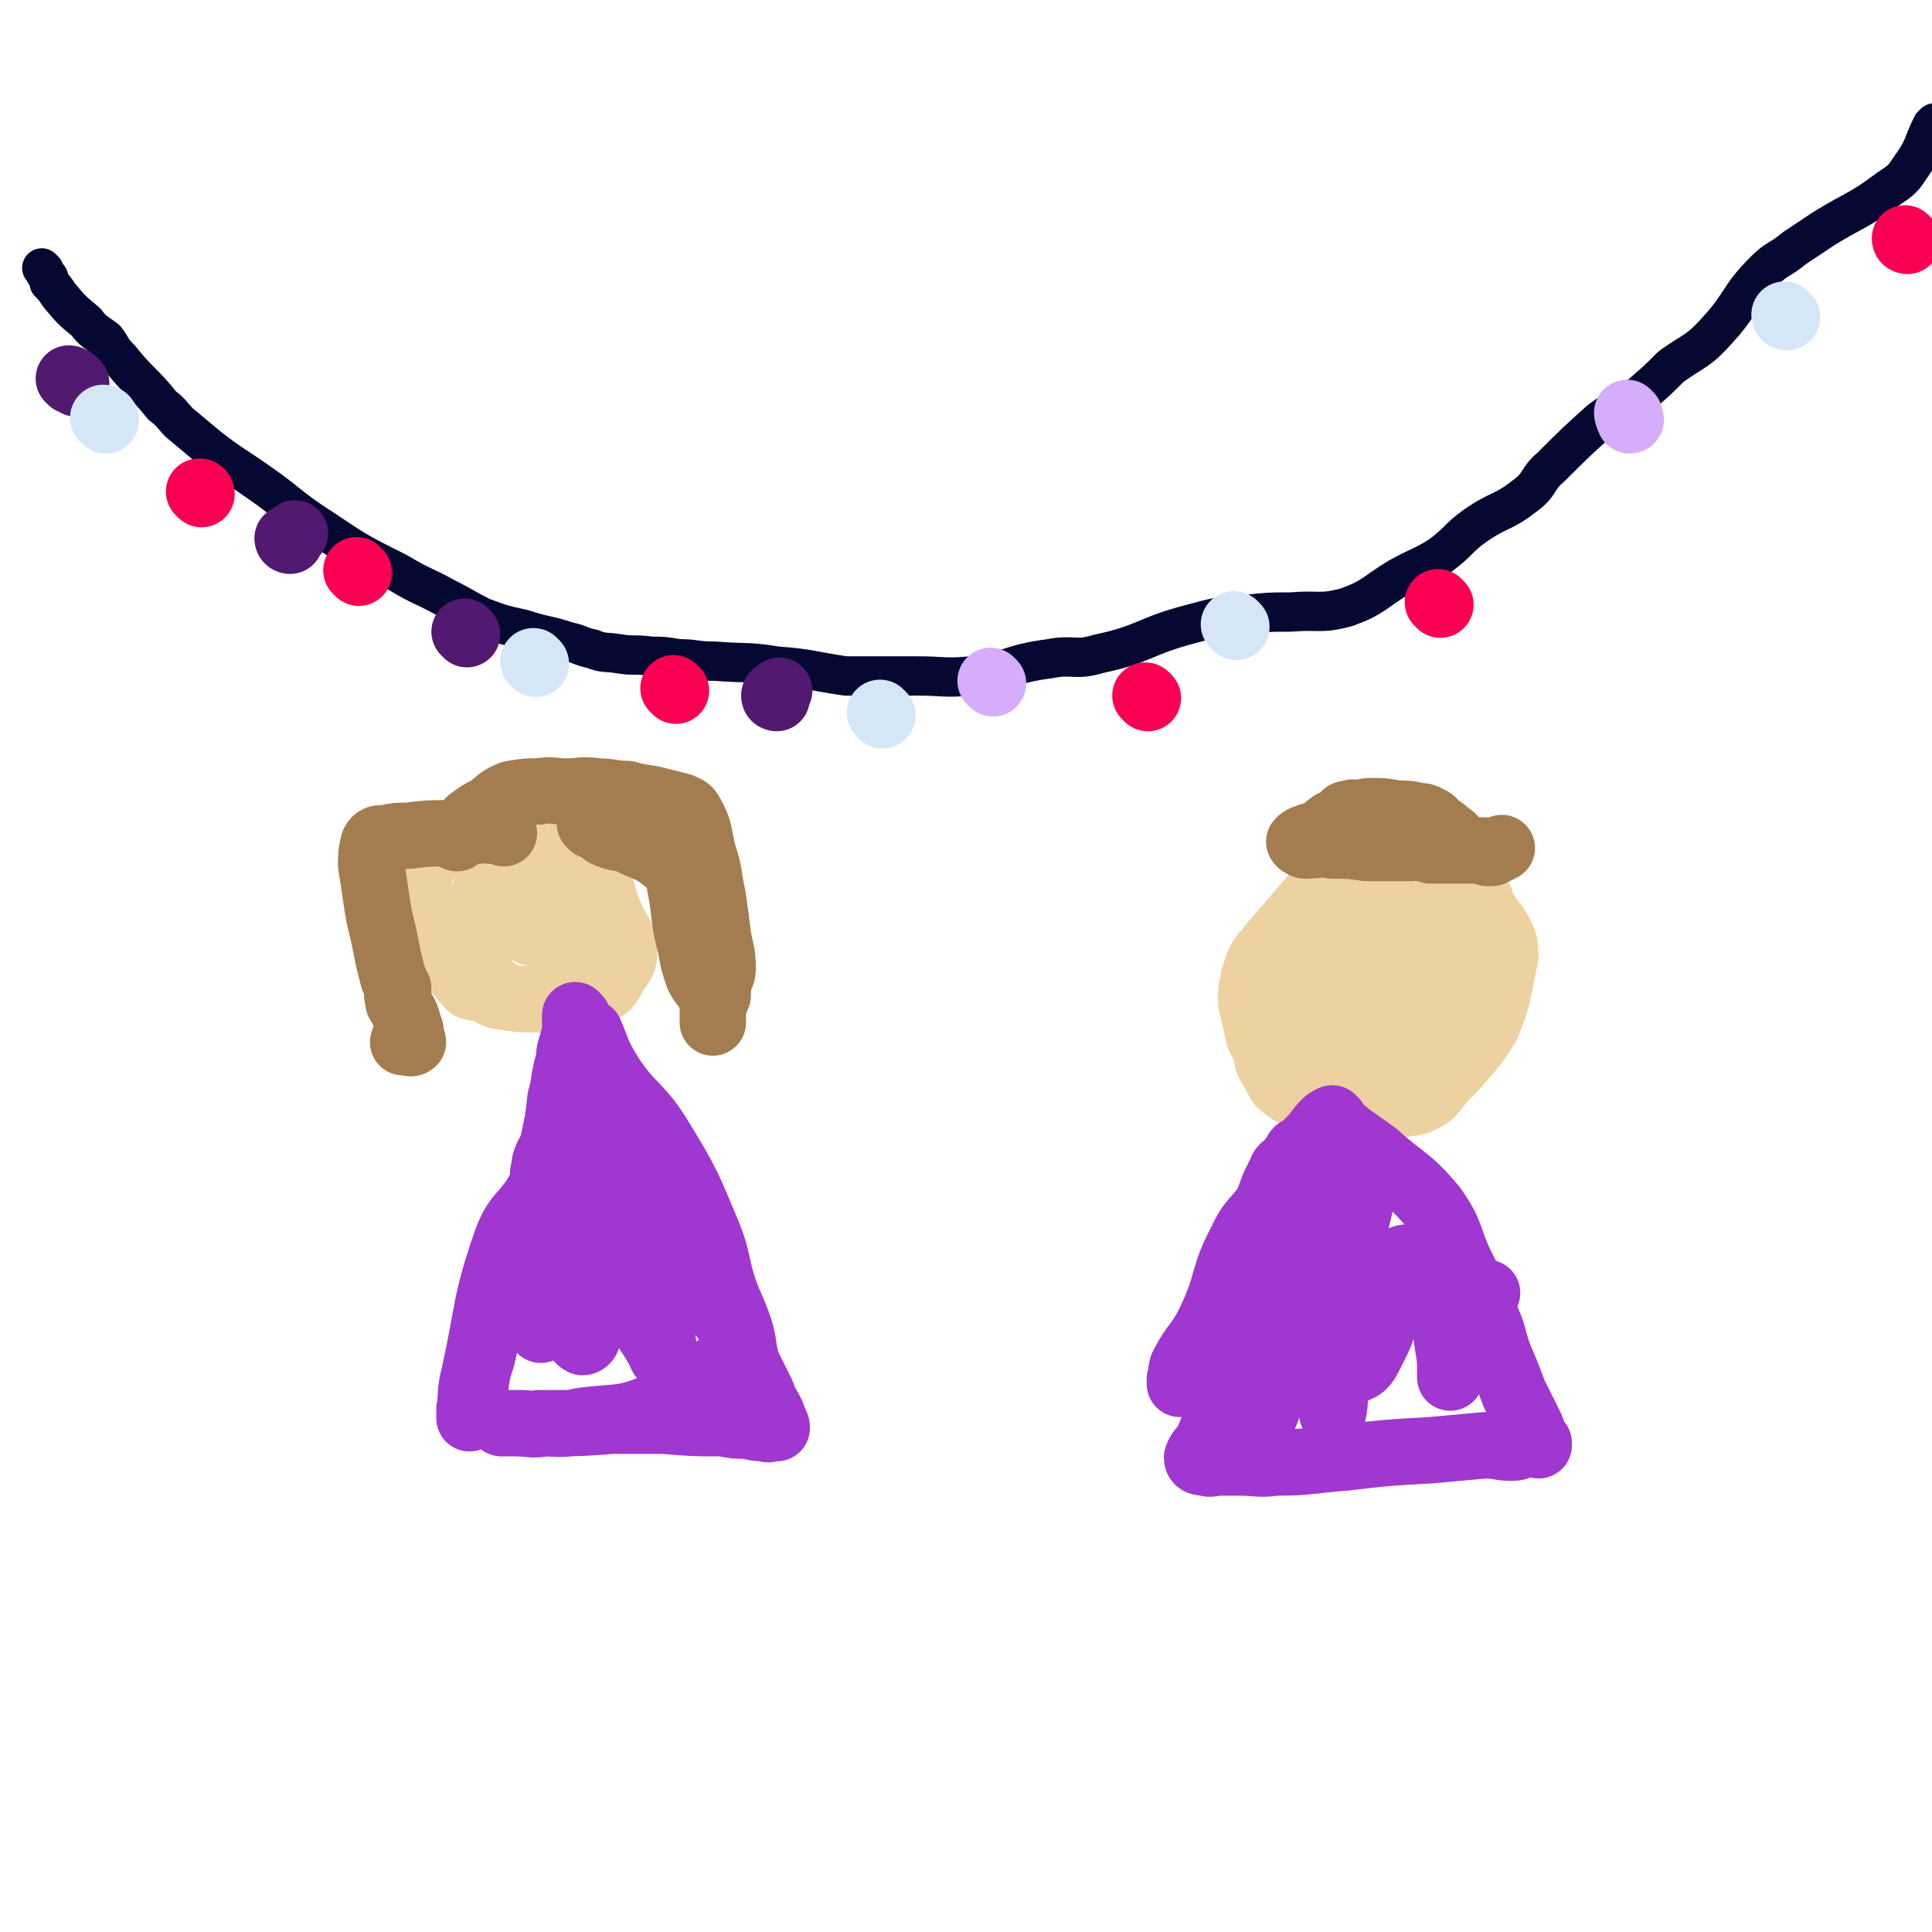 <svg viewBox='0 0 786 786' version='1.1' xmlns='http://www.w3.org/2000/svg' xmlns:xlink='http://www.w3.org/1999/xlink'><g fill='none' stroke='#050831' stroke-width='16' stroke-linecap='round' stroke-linejoin='round'><path d='M18,110c0,0 -1,-1 -1,-1 1,1 1,2 2,3 1,1 1,1 1,3 2,2 2,2 4,5 5,6 5,6 11,11 3,4 4,4 8,7 3,4 2,4 6,8 8,10 9,9 17,19 4,3 4,4 7,7 6,5 6,5 12,10 9,7 10,7 20,14 13,9 12,10 26,19 15,10 15,10 31,18 10,6 10,5 19,10 8,4 7,4 15,8 8,3 8,3 17,5 9,3 9,2 18,5 5,1 5,2 10,3 5,2 5,1 11,2 6,1 6,0 13,1 5,0 5,0 11,1 7,0 7,1 15,1 13,1 13,0 25,2 14,1 14,2 28,4 7,0 7,0 14,0 8,0 8,0 15,0 11,0 11,1 22,0 16,-2 16,-5 32,-7 10,-2 10,1 20,-2 19,-4 18,-7 37,-12 11,-3 11,-3 23,-4 9,-1 9,-1 18,-1 12,-1 12,1 23,-2 11,-4 11,-6 21,-12 9,-5 9,-4 17,-9 8,-6 7,-7 14,-12 10,-7 11,-5 20,-12 7,-5 5,-7 11,-12 10,-10 10,-10 20,-19 8,-6 9,-5 16,-10 7,-6 7,-6 13,-12 10,-7 11,-6 19,-15 10,-11 8,-13 19,-24 5,-5 6,-4 12,-9 6,-4 6,-4 12,-8 13,-8 14,-7 26,-16 6,-4 6,-4 10,-10 5,-7 4,-8 8,-16 1,-1 1,-1 1,-1 '/></g>
<g fill='none' stroke='#D5ADFB' stroke-width='27' stroke-linecap='round' stroke-linejoin='round'><path d='M404,278c0,0 -1,-1 -1,-1 '/><path d='M663,169c-1,0 -1,-1 -1,-1 0,1 1,3 1,3 1,0 0,-1 0,-1 '/></g>
<g fill='none' stroke='#D5E6F7' stroke-width='27' stroke-linecap='round' stroke-linejoin='round'><path d='M503,255c0,0 -1,-1 -1,-1 '/><path d='M727,129c-1,0 -1,-1 -1,-1 '/></g>
<g fill='none' stroke='#F90052' stroke-width='27' stroke-linecap='round' stroke-linejoin='round'><path d='M586,246c0,0 -1,-1 -1,-1 '/><path d='M467,284c0,0 -1,-1 -1,-1 '/><path d='M776,98c-1,0 -1,-1 -1,-1 '/></g>
<g fill='none' stroke='#511970' stroke-width='27' stroke-linecap='round' stroke-linejoin='round'><path d='M316,284c0,0 -1,0 -1,-1 0,-1 1,-1 2,-2 '/><path d='M118,220c0,0 -1,0 -1,-1 1,-1 2,-1 3,-2 '/><path d='M190,258c0,0 -1,-1 -1,-1 '/><path d='M29,155c0,0 -1,-1 -1,-1 1,0 2,1 3,2 '/></g>
<g fill='none' stroke='#F90052' stroke-width='27' stroke-linecap='round' stroke-linejoin='round'><path d='M275,281c0,0 -1,-1 -1,-1 '/><path d='M146,233c0,0 -1,-1 -1,-1 '/><path d='M82,201c0,0 0,-1 -1,-1 '/></g>
<g fill='none' stroke='#D5E6F7' stroke-width='27' stroke-linecap='round' stroke-linejoin='round'><path d='M218,270c0,0 -1,-1 -1,-1 '/><path d='M43,171c0,0 0,-1 -1,-1 '/><path d='M359,291c0,0 -1,-1 -1,-1 '/></g>
<g fill='none' stroke='#EED1A0' stroke-width='27' stroke-linecap='round' stroke-linejoin='round'><path d='M201,403c0,0 0,-1 -1,-1 -1,0 -1,0 -3,0 -2,0 -2,0 -3,0 -2,-1 -2,0 -3,-1 -7,-8 -7,-8 -12,-16 -5,-7 -6,-7 -9,-14 -1,-3 -1,-3 0,-7 1,-7 0,-8 3,-13 3,-5 4,-5 9,-8 7,-3 7,-3 15,-4 7,-1 7,-1 14,0 8,0 8,0 15,2 6,1 7,1 11,5 8,11 6,13 11,26 3,7 5,7 6,15 0,4 -1,5 -4,9 -2,4 -2,5 -6,7 -5,3 -5,3 -11,4 -5,1 -5,0 -10,0 -8,-1 -8,0 -15,-1 -4,-1 -6,0 -9,-3 -3,-4 -3,-5 -4,-11 -1,-10 -1,-10 0,-20 2,-9 2,-9 7,-18 1,-4 2,-5 5,-7 3,-1 3,0 7,0 4,0 4,0 9,1 4,0 4,0 8,2 3,1 4,0 6,3 2,5 1,6 2,12 0,5 0,5 -1,10 -1,2 0,3 -2,4 -3,2 -4,2 -8,2 -5,0 -5,0 -10,-1 -3,-1 -3,-1 -5,-3 -2,-2 -2,-2 -2,-5 -1,-2 -1,-2 0,-4 0,-1 0,0 1,0 0,0 1,-1 1,0 0,0 -1,1 0,1 0,0 1,-1 2,0 0,0 0,0 0,1 '/></g>
<g fill='none' stroke='#A37D4F' stroke-width='27' stroke-linecap='round' stroke-linejoin='round'><path d='M205,339c0,0 0,-1 -1,-1 -1,0 -1,0 -2,0 -1,0 -1,0 -1,0 -4,0 -4,-1 -7,0 -6,0 -6,0 -11,1 -9,0 -9,0 -17,1 -4,0 -5,0 -9,1 -3,0 -4,0 -5,2 -1,4 -1,5 -1,9 1,6 1,6 2,13 1,7 1,7 3,15 1,5 1,5 2,10 1,4 1,4 2,8 1,2 1,2 2,4 0,2 -1,2 0,4 0,2 0,2 1,3 1,3 2,3 3,7 0,1 0,1 1,3 0,3 1,4 1,5 -1,1 -2,0 -3,-1 -1,0 -1,1 -1,1 '/><path d='M186,341c0,0 -1,0 -1,-1 1,-2 2,-2 4,-3 1,-1 1,-2 2,-3 4,-3 4,-3 8,-5 4,-3 4,-4 9,-6 6,-1 6,-1 11,-1 6,-1 6,0 11,0 7,0 7,-1 13,0 6,0 6,1 12,1 7,2 7,1 14,3 4,1 4,1 8,2 2,1 3,1 4,3 4,7 3,8 5,16 3,9 2,9 4,18 1,7 1,7 2,15 1,7 2,7 2,14 0,3 -1,3 -2,6 -1,3 -1,3 -2,5 0,3 0,3 0,6 0,2 0,2 0,4 0,1 0,1 0,1 '/><path d='M241,336c0,0 -1,-1 -1,-1 1,0 2,1 4,2 1,1 1,1 2,2 6,3 7,1 12,4 7,3 8,3 14,8 6,6 6,7 11,14 4,5 4,5 7,11 1,3 1,3 2,6 0,4 0,4 0,9 0,3 0,3 0,7 0,2 0,2 0,4 0,2 0,2 0,3 '/><path d='M274,348c0,0 -1,-1 -1,-1 1,3 2,4 3,8 1,3 0,3 1,7 2,11 1,12 4,23 1,6 1,6 3,12 2,4 3,4 5,7 1,2 1,2 2,3 '/><path d='M574,350c0,0 -1,-1 -1,-1 -1,0 -1,0 -2,0 -1,-1 -1,0 -2,0 -4,-1 -4,-1 -7,-1 -4,-1 -4,-1 -8,-2 -3,-1 -3,-1 -5,-3 -1,-2 0,-3 -1,-7 0,-2 -1,-2 -1,-4 0,-1 1,-1 2,-1 2,-1 2,0 4,0 3,-1 3,-1 5,-1 5,0 5,0 10,1 5,0 5,0 9,1 2,0 2,0 4,1 2,1 2,1 3,3 2,2 2,2 3,4 0,0 0,1 -1,1 -5,0 -5,-1 -11,-1 -2,-1 -2,0 -5,0 -1,0 -1,0 -2,0 -2,0 -2,-1 -3,0 -2,0 -2,1 -3,2 0,0 0,1 0,1 1,1 1,0 1,1 2,1 2,2 4,3 3,0 3,-1 7,0 5,0 5,0 10,1 3,0 3,0 5,0 3,0 4,0 5,0 1,0 0,-1 -1,-1 -2,-4 0,-5 -3,-7 -5,-4 -6,-5 -12,-6 -7,-1 -7,0 -15,1 -7,0 -7,0 -13,0 -4,1 -4,0 -8,1 -1,0 -2,1 -2,2 0,2 1,2 2,4 5,4 5,5 11,8 5,2 5,1 10,2 2,0 2,0 4,0 4,0 4,0 8,0 4,0 4,0 7,0 3,-1 3,-1 7,-1 '/></g>
<g fill='none' stroke='#EED1A0' stroke-width='27' stroke-linecap='round' stroke-linejoin='round'><path d='M547,354c0,0 -1,-1 -1,-1 -2,1 -2,2 -4,4 -6,6 -6,6 -12,13 -6,7 -6,7 -13,15 -2,3 -3,3 -5,7 -1,3 -1,3 -2,6 0,3 -1,3 -1,7 0,3 0,3 1,7 1,4 1,4 2,9 1,3 2,3 3,7 1,3 0,3 2,6 2,3 2,4 4,7 3,2 3,3 6,4 3,2 3,1 6,2 3,1 3,1 6,2 6,0 6,0 12,0 5,0 5,0 11,0 8,-1 8,1 15,-1 7,-3 6,-5 11,-10 5,-5 5,-5 10,-11 4,-5 4,-5 7,-10 4,-10 4,-11 6,-21 1,-6 2,-6 1,-12 -2,-6 -3,-6 -7,-12 -4,-6 -4,-6 -9,-11 -3,-2 -4,-2 -8,-3 -3,-1 -3,-1 -7,-1 -4,-1 -4,-1 -9,-1 -4,-1 -4,-1 -9,-1 -2,-1 -2,-1 -4,0 -4,0 -4,-1 -7,1 -2,1 -3,1 -4,3 -3,11 -2,11 -3,22 0,7 0,7 0,14 1,4 1,4 3,7 1,4 1,5 4,8 4,4 4,5 9,7 7,3 8,1 16,2 5,0 5,0 10,0 4,-1 6,0 8,-1 2,-1 1,-3 -1,-5 -5,-8 -4,-10 -11,-15 -8,-6 -10,-6 -20,-8 -8,-2 -9,0 -18,1 -6,0 -7,0 -12,3 -3,1 -4,2 -4,4 2,6 4,7 8,12 8,9 7,12 17,16 8,3 10,0 19,0 10,-1 11,0 19,-3 4,-2 6,-3 5,-7 -1,-12 -1,-16 -9,-24 -6,-8 -10,-9 -20,-8 -10,0 -10,4 -19,10 -9,5 -10,5 -18,12 -3,3 -5,3 -5,7 0,6 1,7 4,12 5,6 5,7 12,9 11,2 14,3 24,-2 14,-9 15,-12 24,-27 9,-15 8,-16 12,-33 1,-4 1,-7 -2,-8 -4,-3 -7,-3 -13,-1 -12,3 -14,3 -24,11 -7,6 -6,8 -10,16 -2,5 -2,5 -3,10 0,2 1,2 1,4 1,1 0,2 1,3 2,3 3,3 5,4 1,0 1,0 1,0 '/></g>
<g fill='none' stroke='#A37D4F' stroke-width='27' stroke-linecap='round' stroke-linejoin='round'><path d='M549,333c0,0 -1,-1 -1,-1 -1,0 -1,1 -3,2 -1,1 -1,0 -3,1 -3,2 -3,3 -7,5 -2,0 -2,0 -4,1 -1,0 -2,1 -2,1 -1,1 0,0 0,1 1,0 1,1 2,1 5,0 6,-1 11,0 7,0 7,0 14,1 5,0 5,0 9,0 4,0 4,0 9,0 2,0 2,-1 4,0 2,0 2,0 4,1 1,0 1,0 2,0 1,0 1,0 1,0 3,0 3,0 5,0 3,0 3,0 6,0 2,0 2,0 4,0 1,0 1,0 3,0 0,0 0,0 0,0 1,0 1,0 1,0 1,0 1,0 1,1 1,0 1,0 2,0 2,-1 2,-1 4,-2 0,0 0,0 0,0 '/></g>
<g fill='none' stroke='#9F37D0' stroke-width='27' stroke-linecap='round' stroke-linejoin='round'><path d='M235,414c0,0 -1,-1 -1,-1 0,3 0,4 0,7 0,2 -1,2 -1,4 -2,5 -1,5 -2,9 -2,7 -1,7 -3,14 -1,9 -1,9 -3,18 -1,4 -2,4 -3,7 -1,3 0,3 -1,5 0,3 0,3 0,6 -1,3 -1,3 -1,5 -1,4 0,5 -1,8 -1,7 -2,7 -4,13 -3,6 -4,6 -7,12 -3,5 -3,5 -6,11 -2,3 -3,3 -4,7 -2,4 -1,4 -1,9 -1,6 -2,6 -3,12 -1,3 0,3 -1,6 -1,4 -1,4 -2,7 0,2 0,3 0,4 0,0 0,-1 0,-2 0,0 0,0 0,-1 1,-7 0,-7 2,-15 6,-27 4,-28 13,-54 4,-11 7,-10 13,-20 3,-7 4,-7 7,-14 3,-6 2,-7 3,-14 2,-5 2,-5 3,-10 1,-6 0,-6 2,-13 1,-4 1,-4 3,-7 1,-3 0,-3 2,-5 0,-1 1,0 1,0 0,-1 -1,-2 0,-2 3,7 3,9 8,17 9,14 12,12 21,27 11,18 11,19 19,38 4,10 3,11 6,21 3,9 4,9 7,18 2,7 1,7 3,14 3,6 3,6 6,12 2,6 3,5 5,11 1,2 1,2 1,3 0,0 -1,0 -1,0 -2,0 -2,1 -4,0 -3,0 -3,0 -7,-1 -5,0 -5,0 -10,-1 -12,0 -12,0 -24,-1 -10,0 -10,0 -21,0 -13,1 -13,1 -27,1 -6,1 -6,0 -13,0 -2,0 -5,0 -5,0 1,0 4,0 8,0 4,0 4,1 7,0 9,0 9,1 18,-1 16,-2 17,0 32,-7 15,-6 14,-8 27,-18 2,-2 2,-2 4,-5 0,-2 0,-3 -1,-4 -3,-7 -4,-7 -8,-13 -5,-11 -4,-12 -10,-23 -5,-8 -6,-7 -12,-15 -4,-6 -4,-7 -8,-12 -3,-4 -4,-4 -7,-8 -1,0 -1,-1 0,-1 0,1 0,1 1,3 6,17 7,17 11,35 3,12 2,12 3,24 0,7 0,7 1,14 0,2 0,3 0,4 -1,0 -1,-1 -2,-3 -5,-9 -6,-8 -10,-18 -8,-19 -8,-19 -13,-39 -4,-17 -3,-18 -5,-35 -2,-12 -2,-13 -3,-25 -1,-1 -1,-4 -1,-3 0,4 1,6 2,12 2,21 4,21 5,41 1,16 0,16 -1,31 -1,6 -2,6 -2,12 -1,10 0,10 -1,19 0,1 -1,2 -2,2 -2,-1 -2,-2 -4,-5 -5,-13 -5,-14 -8,-28 -2,-9 -1,-9 -2,-18 -1,-2 -1,-4 -1,-4 0,0 1,2 1,4 0,8 -1,8 -2,17 -1,9 -1,9 -1,18 0,4 0,4 0,8 0,1 0,1 0,2 0,1 0,1 0,1 1,-1 0,-1 1,-2 2,-1 2,-1 3,-1 4,-1 4,-1 9,-2 '/><path d='M529,469c0,0 -1,-1 -1,-1 -2,2 -1,3 -3,5 -2,2 -3,1 -4,4 -5,10 -4,10 -8,20 -7,17 -6,17 -14,33 -3,7 -4,6 -8,12 -2,4 -1,5 -4,9 0,1 -1,0 -2,1 0,0 0,0 0,1 1,0 0,0 0,1 0,0 1,0 0,1 0,1 0,0 -1,1 -1,1 -1,1 -2,3 0,2 0,2 -1,3 0,0 0,-1 -1,-1 0,1 0,2 0,2 1,-2 0,-4 1,-7 5,-10 7,-9 12,-20 7,-15 4,-16 12,-31 4,-9 6,-8 11,-16 2,-4 1,-4 3,-8 2,-3 2,-3 5,-6 1,-3 1,-3 3,-5 3,-3 3,-3 6,-6 3,-3 3,-4 6,-7 1,-1 1,-1 3,-2 0,0 0,0 1,1 0,1 0,1 1,2 7,6 8,6 16,12 11,10 13,9 23,21 8,11 6,13 12,25 5,10 5,9 9,19 4,8 3,9 6,17 3,7 3,7 6,15 3,6 3,6 6,12 1,2 1,2 2,5 1,2 1,2 2,3 0,1 0,1 0,1 -1,0 -1,-1 -2,-2 -2,0 -2,1 -4,1 -2,1 -2,2 -5,2 -5,0 -5,-1 -11,-1 -11,1 -11,1 -22,2 -18,1 -18,1 -35,3 -14,1 -14,2 -28,2 -7,1 -7,0 -15,0 -4,0 -4,0 -8,0 -3,0 -3,1 -6,0 -1,0 -3,0 -3,-2 1,-3 2,-3 4,-6 4,-9 3,-10 9,-18 6,-8 8,-7 15,-15 6,-8 6,-8 10,-17 4,-11 3,-12 6,-23 2,-10 3,-10 5,-20 1,-3 3,-4 2,-6 0,-1 -2,-1 -2,1 -6,13 -5,14 -10,28 -9,21 -9,21 -17,43 -3,8 -2,8 -6,16 0,2 -3,5 -3,3 1,-7 3,-10 5,-20 8,-28 8,-28 16,-57 3,-7 2,-8 6,-14 2,-3 6,-8 7,-5 1,8 0,14 -3,28 -6,25 -8,24 -15,48 -2,8 -2,8 -3,16 0,1 1,3 1,2 3,-7 3,-9 6,-18 2,-9 2,-9 6,-17 2,-4 3,-3 6,-6 4,-2 6,-6 8,-4 4,7 3,11 3,22 1,11 -1,15 -1,21 0,2 1,-3 1,-5 2,-33 0,-33 4,-65 1,-11 3,-11 7,-22 2,-3 3,-6 3,-6 0,0 -1,3 -2,6 -4,18 -5,18 -6,35 -1,12 0,12 1,24 1,6 1,6 1,11 1,2 0,5 1,4 3,-1 4,-3 6,-7 4,-8 4,-8 6,-16 3,-9 1,-9 4,-18 1,-2 1,-4 3,-4 1,-1 2,0 3,2 5,2 8,1 10,6 5,11 3,13 5,27 1,6 1,6 1,13 0,0 0,1 0,0 2,-3 2,-4 4,-8 1,-3 1,-3 3,-5 3,-8 3,-7 6,-15 1,-3 1,-3 2,-6 '/></g>
</svg>